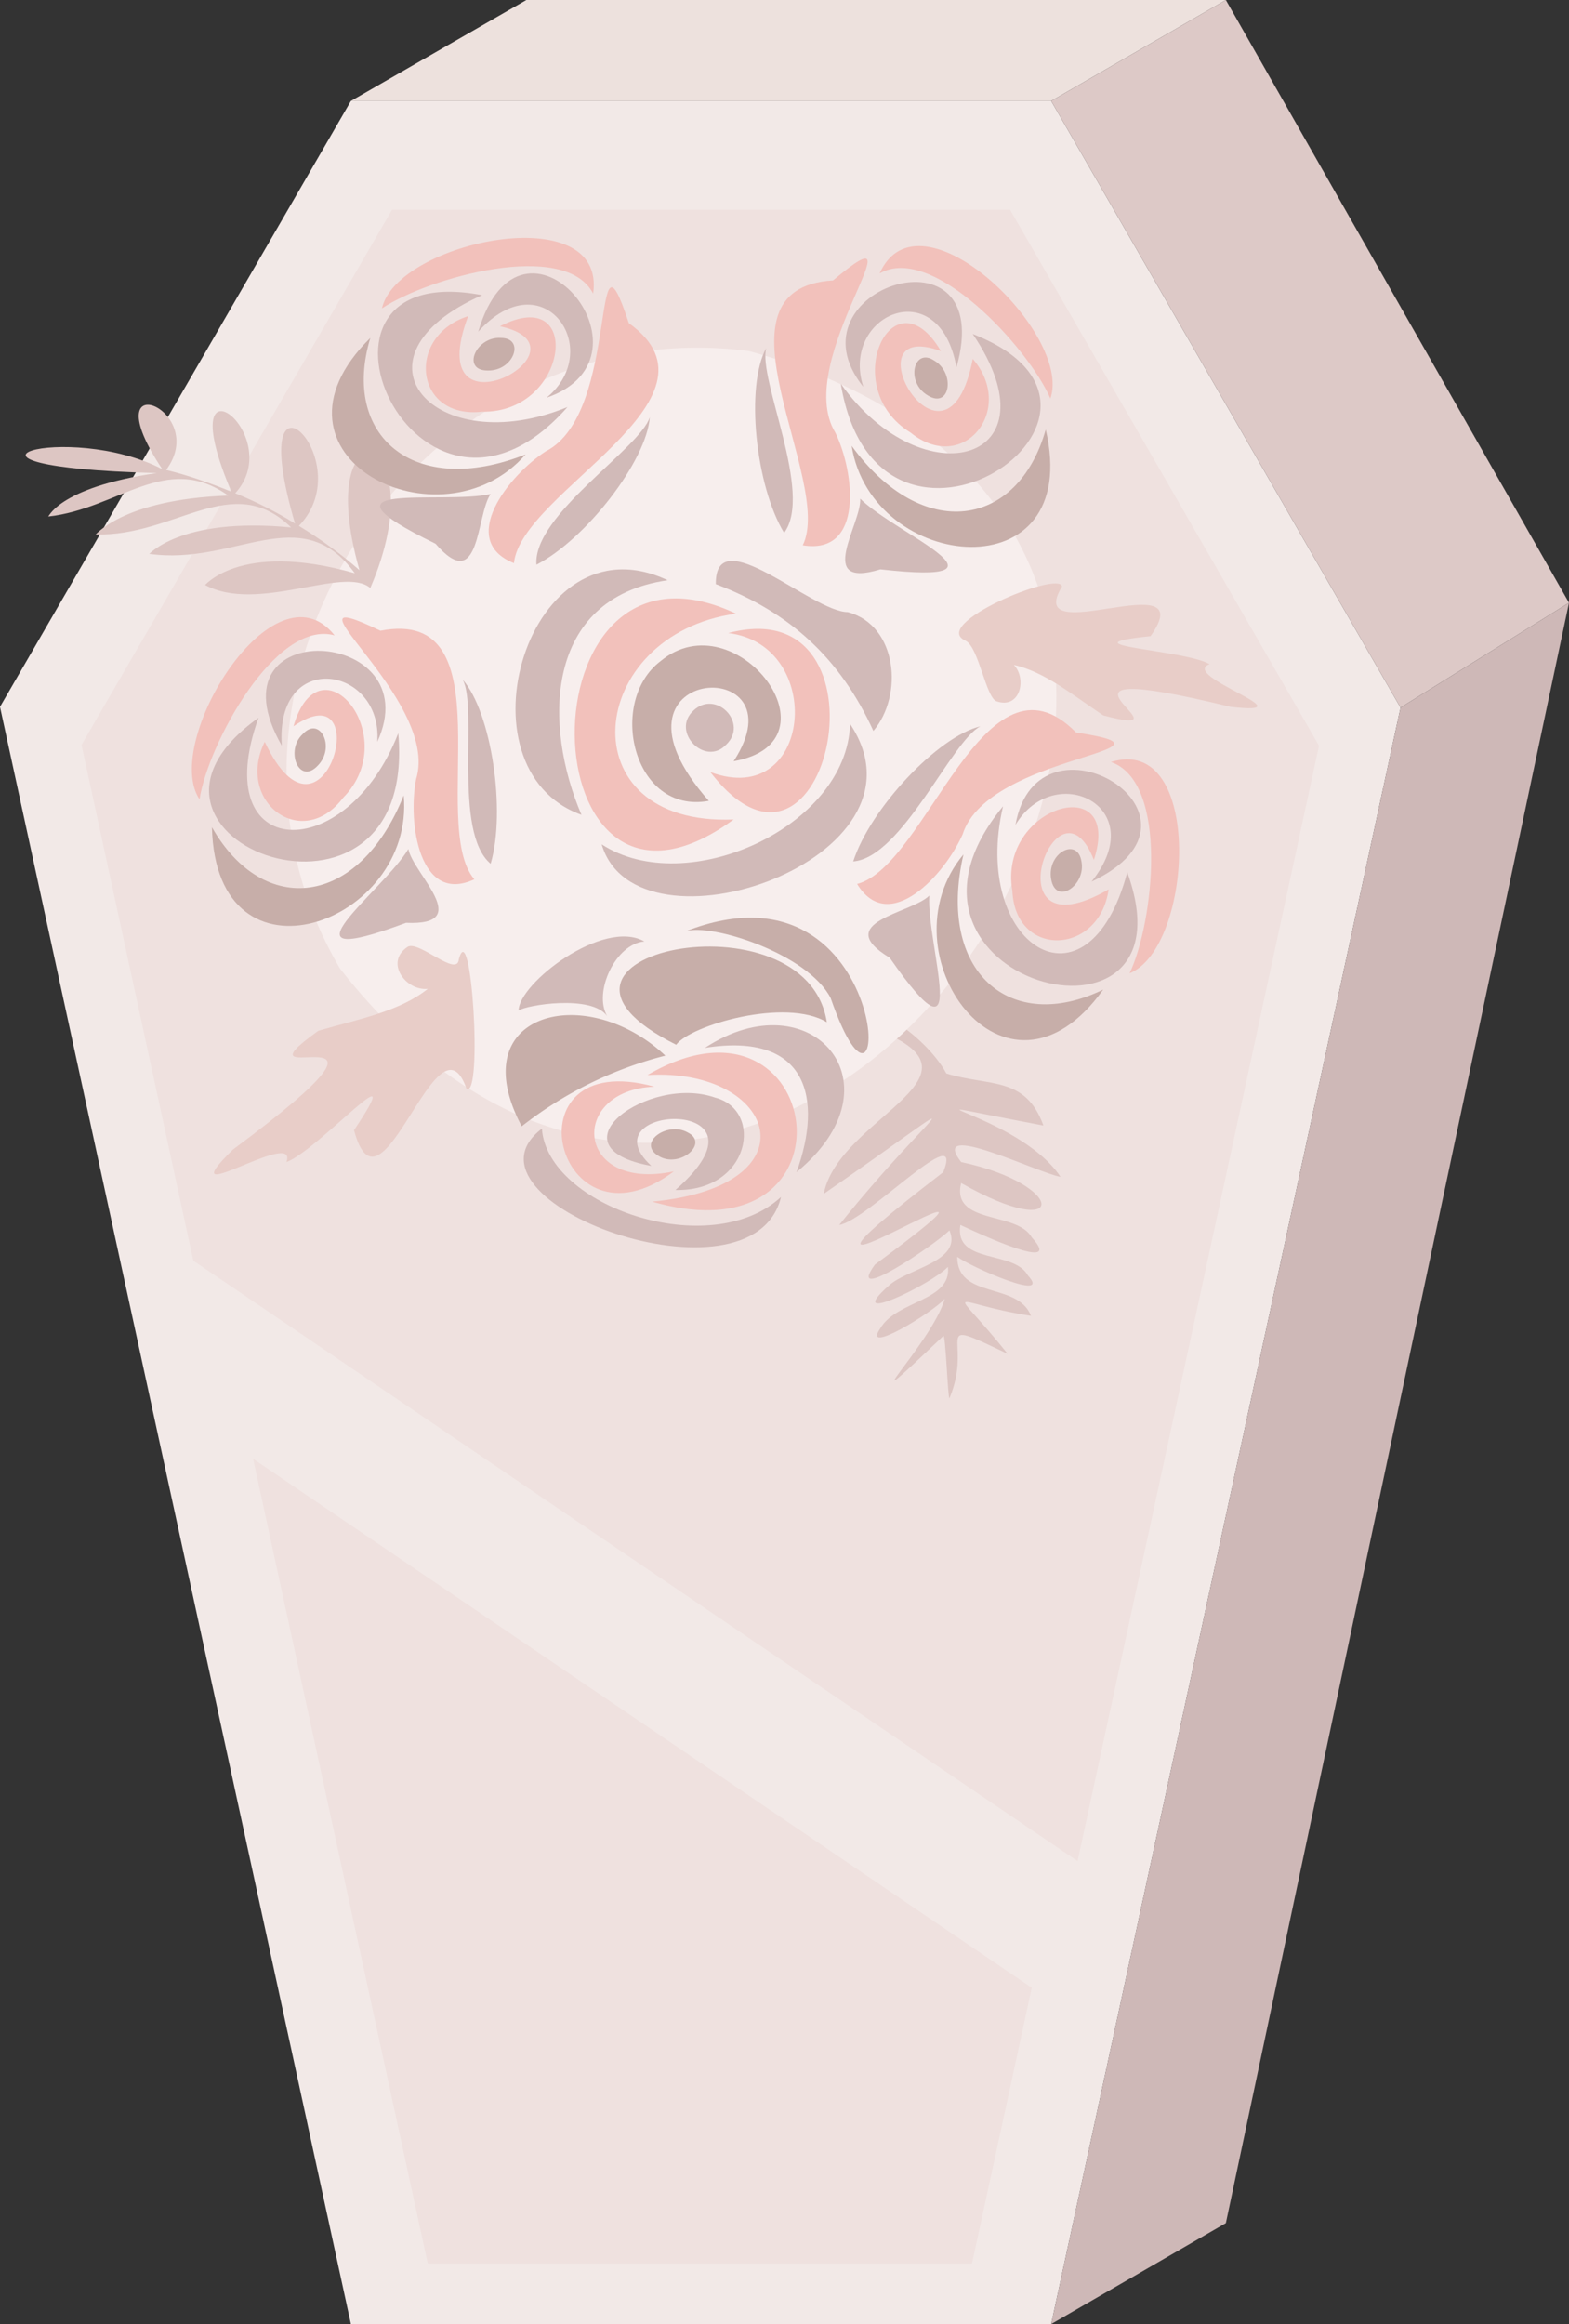 <svg version="1.1" id="Layer_1" xmlns="http://www.w3.org/2000/svg" x="0" y="0" viewBox="0 0 202.1 299.2" style="enable-background:new 0 0 202.1 299.2" xml:space="preserve"><rect x="0" y="0" width="202.1" height="299.2" fill="#333333" stroke="none"/><style>.st4{fill:#efe1df}.st5{fill:#ddc6c3}.st7{fill:#e8cdc8}.st8{fill:#d1bab8}.st9{fill:#c7aea9}.st10{fill:#f2c1bb}</style><path style="fill:#f2e9e7" d="M135.4 13H45.2L0 91l45.2 208.2h90.2l45-208.1z"/><path style="fill:#ede1dd" d="M45.2 13 67.8 0h90.1l-22.5 13z"/><path style="fill:#ddc9c7" d="m157.9 0 44.2 77.6-21.7 13.5-45-78.1z"/><path style="fill:#ceb8b7" d="m135.4 299.2 22.5-13 44.2-208.6-21.7 13.5z"/><path class="st4" d="m169.9 96-39.8-69H50.5l-40 68.9 14.4 66.4 113.9 77.3z"/><path class="st5" d="M111.4 132c18.4 6.3-3.3 11.5-5.3 21.7 21.8-15.1 14.5-11.6 2 4 3.7-.6 16.2-13.9 13.4-6.8-30.8 23.7 17.6-7.6-8.8 11.9-3.9 5.3 7.5-2.4 9.6-4.4 1.7 4-5.4 4.9-7.8 7.1-6.1 5.4 5.4-.1 7.6-2.4.5 4.4-6.6 4.3-8.7 7.9-2.5 3.6 6.7-2 8.3-3.8-1.7 5.9-13.6 17.5-.2 4.8.3-.5.6 8.3.8 8 3.2-7.6-2.9-10.7 7.5-5.7-7.6-9.5-7.9-6.6 3-4.9-1.7-4.4-9.5-2.1-9.5-7.6 1.9 1.4 12.3 5.9 9.1 2.4-1.8-3.3-9.5-1.4-8.7-6.5 2.4 1.1 13.5 6.3 9.2 1.6-1.9-3.4-10.4-1.6-9.1-7 13.9 7.9 13.7.2 0-2.7-4.3-5.6 10.1 1.5 12.8 1.9-5.5-8.3-25-10.9-2.2-6.6-2.3-6.4-7-5-12.5-6.7-2.8-5.2-11.6-10.7-10.5-6.2z"/><path d="M43.8 124.7c57.6 73.3 143.4-54.4 52.7-79.5-42.3-5.6-74.2 43.1-52.7 79.5z" style="fill:#f7eeed"/><path class="st7" d="M136.8 75.5c-5.2 8.5 18.2-3.2 11.4 6.4-11.7 1.2 4.3 1.7 7.6 3.6-4 1.5 13.2 6.7 2.7 5.5-28.7-7-3.6 4.5-16.4 1.1-3.9-2.6-7.5-5.6-11.5-6.5 1.7 1.8.8 5.7-2.2 4.7-1.4-.4-2.3-6.9-4-7.8-4.8-2.1 12-9.1 12.4-7zM60.1 140.2c-3.7-10.8-11 18.3-14.5 5.3 7.5-11.2-4.6 2.6-8.7 4.1 1.6-4.6-15.5 6.8-6.9-1.6 27.2-20.2-1.4-6.4 11-15.3 5.2-1.5 10.5-2.5 14.1-5.4-2.8.3-5.6-3.4-2.6-5.4 1.4-.9 6.4 4 6.6 1.6 1.6-5.9 3.1 17.8 1 16.7z"/><path class="st5" d="M47.7 75.7c-3.4-2.9-14.5 3.3-21.3-.4-.2.4 4.2-5.8 19.3-1.5-7-9.6-15.4-.9-26.5-2.5-.1.3 3.7-4.8 18.3-3.4-7.6-7.4-14.9 1.2-25.2.9-.1.3 3.2-4.5 17.1-5-8-5.7-14.1 1.7-23.2 2.7 0 .3 1-3.7 14-5.6-31.6-.8-11.4-6.8.7-.5-9.3-14 6.3-7.7.5.1 2.9.7 5.7 1.7 8.4 2.8-8.1-19.1 7.4-7.4.5.2 2.7 1.1 5.3 2.4 7.7 3.9-6.8-23.1 8.7-8.2.5.3 2.8 1.7 5.4 3.6 7.8 5.7-6.3-22.2 10.2-18.2 1.4 2.3z"/><path class="st8" d="M125.3 43c11.1 16.4-6.3 21.4-17 6.4 4.8 29 42.4 3.5 17-6.4z"/><path class="st9" d="M109.7 57.4c2.6 16.4 29.9 19 25-2.1-3.6 12.7-15.9 14.6-25 2.1z"/><path class="st10" d="M121.2 45.2c-6.2-10.5-13.4 4.7-3.9 10.5 6.8 5.5 13.6-3 8-9.5-3.4 17.6-16.4-5.5-4.1-1zM135.3 51.3c2.9-8.3-16.9-27.5-22-16.1 6.8-3.9 19.1 9.5 22 16.1z"/><path class="st8" d="M111.2 49.8c-3-9.3 9.8-14.9 12-2.5 5.4-19-22.2-10.2-12 2.5z"/><path class="st9" d="M119.5 50.9c2.9 1.8 3.6-2.9.8-4.5-2.6-1.7-3.7 2.8-.8 4.5z"/><path class="st10" d="M107.6 55.7c-5.7-9.3 12-29.9-.3-19.6-16.8 1 .2 25.8-3.9 34.1 7.9 1.3 6.7-9.4 4.2-14.5z"/><path class="st8" d="M110.8 64.2c4.5 4.5 21.4 11.2 2.6 9.1-8.5 2.6-2.4-5.9-2.6-9.1zM98.7 44.8c-1.1 4 6.1 18.7 2.3 23.8-3.7-6.1-5-18.9-2.3-23.8z"/><g><path class="st8" d="M145.2 112.3c-5.1 19.1-20.2 9.4-16-8.5-18.7 22.7 25.3 34.1 16 8.5z"/><path class="st9" d="M124.1 110c-10.6 12.7 5.4 35 18 17.4-11.9 5.8-21.5-2.2-18-17.4z"/><path class="st10" d="M140.9 110.7c3.8-11.6-12.4-7-10.5 4 .4 8.7 11.2 8.3 12.4-.2-15.5 8.9-6.7-16-1.9-3.8zM145.5 125.3c8.2-3.3 9.6-30.9-2.4-27.2 7.5 2.6 5.5 20.7 2.4 27.2z"/><path class="st8" d="M130.8 106.2c5-8.4 17.6-2.4 9.8 7.3 17.8-8.4-7-23.3-9.8-7.3z"/><path class="st9" d="M135.4 113.2c.6 3.4 4.5.8 3.9-2.3-.5-3.2-4.5-1.1-3.9 2.3z"/><path class="st10" d="M124 107.4c3.3-10.4 30.4-10.7 14.6-13.1-11.8-12-19.2 17.2-28.2 19.5 4.1 6.7 11.3-1.2 13.6-6.4z"/><path class="st8" d="M119.7 115.3c-.4 6.3 5.7 23.5-5.1 8-7.6-4.6 2.8-5.7 5.1-8zM126.3 93.5c-3.7 1.8-10.1 16.9-16.4 17.4 2.2-6.8 10.9-16.1 16.4-17.4z"/></g><g><path class="st8" d="M62.1 38C44 46 56 59.4 73.1 52.4 53.6 74.5 35.4 32.9 62.1 38z"/><path class="st9" d="M67.7 58.5c-10.9 12.5-35.4.2-20-15-3.8 12.6 5.6 20.7 20 15z"/><path class="st10" d="M64.4 42c10.8-5.6 8.9 11.2-2.3 11-8.7 1-9.9-9.7-1.8-12.3-6.3 16.7 16.9 4.1 4.1 1.3zM49.2 39.7c1.9-8.6 29-14.3 27.2-1.9-3.6-7-21.2-2.1-27.2 1.9z"/><path class="st8" d="M70.4 51.2c7.6-6.2-.4-17.8-8.8-8.5 5.6-18.9 24.2 3.2 8.8 8.5z"/><path class="st9" d="M62.8 47.7c-3.4 0-1.5-4.4 1.7-4.2 3.2 0 1.7 4.3-1.7 4.2z"/><path class="st10" d="M70.3 58.1C80 53.2 76 26.4 81 41.6c13.7 9.8-13.9 21.7-14.8 30.9-7.3-2.9-.7-11.3 4.1-14.4z"/><path class="st8" d="M63.2 63.6C57 65 39.1 61.7 56.1 70c5.8 6.7 5.2-3.7 7.1-6.4zM83.7 53.7c-1.2 4-15.1 12.6-14.6 19 6.4-3.3 14.2-13.4 14.6-19z"/></g><g><path class="st8" d="M33.3 92.4c-6.7 18.6 11.3 19.2 18 2 2.6 29.3-40.1 13.8-18-2z"/><path class="st9" d="M52 102.4c1.5 16.5-24.2 25.8-24.7 4.1 6.6 11.6 18.9 10.4 24.7-4.1z"/><path class="st10" d="M37.8 93.5c3.4-11.7 14.2 1.3 6.4 9.2-5.3 7-13.9.5-10.1-7.2 7.6 16.1 14.5-9.4 3.7-2zM25.7 102.9c-4.9-7.3 9.6-30.9 17.4-21.1-7.6-2.1-16.3 14-17.4 21.1z"/><path class="st8" d="M48.6 95.5c.7-9.8-13.2-12-12.3.5-9.8-17.1 19.1-15.3 12.3-.5z"/><path class="st9" d="M40.9 98.6c-2.4 2.5-4.2-2-1.9-4.1 2.2-2.4 4.3 1.7 1.9 4.1z"/><path class="st10" d="M53.6 100.3c3.2-10.4-19-26-4.6-19.1 16.5-3.2 6.1 25 12.1 32-7.1 3.3-8.6-7.3-7.5-12.9z"/><path class="st8" d="M52.6 109.3c-3.2 5.4-18 16.1-.3 9.5 8.9.4.9-6.3.3-9.5zM59.6 87.5c2 3.6-1.3 19.6 3.6 23.7 2-6.8.1-19.5-3.6-23.7z"/></g><g><path class="st10" d="M94.5 105.5c-21.6.9-19.1-23.8.3-26.5-28.2-13.3-27.1 46.1-.3 26.5z"/><path class="st8" d="M86 74.7C68 66.2 58.4 99 74.9 104.9 70 93.5 70 77 86 74.7z"/><path class="st9" d="M94.5 98c14.2-2.5.3-20.9-9.4-12.9-6.9 5.2-3.6 19.8 6.2 18-15.6-17.6 12.4-19.2 3.2-5.1z"/><path class="st8" d="M77.5 108.7c4.5 15.3 43.6 1.9 32-15.5-.4 13.3-21.1 22.6-32 15.5zM112.5 94.1c3.9-4.6 3.1-13.6-3.3-15.3-4.6 0-17.1-12-17-3.6 9.5 3.6 16 9.5 20.3 18.9z"/><path class="st10" d="M93.8 81.5c12.6 1.5 10.9 22.8-2.3 17.9 15.2 19.7 24.2-23.7 2.3-17.9z"/><path class="st8" d="M89.3 91.5c-2.9 2.7 1.5 7.2 4.2 4.4 3-2.8-1.3-7.2-4.2-4.4z"/></g><g><path class="st10" d="M84 154.7c21.2-2 16-17.3-.6-16.3 22.8-13.3 28.1 24.2.6 16.3z"/><path class="st8" d="M90.8 134.9c13.7-9 25.6 4.7 11.8 16 3.4-9.4 1.5-18.1-11.8-16zM83.9 150.1c-13.3-2.4-.3-11.8 8.2-8.8 6.3 1.6 4.6 12.1-5.1 11.9 14-12.2-11.8-11.1-3.1-3.1z"/><path class="st8" d="M100.6 154.1c-3.6 15-43 .5-30.8-8.8.7 10 21.7 17.2 30.8 8.8z"/><path class="st9" d="M67.2 145c-7.8-14.7 8.3-18.7 18.5-9.1a50 50 0 0 0-18.5 9.1z"/><path class="st9" d="M87.1 134.5c-23.4-11.7 16.8-20 19.4-2.9-5.3-3.2-17.6.4-19.4 2.9z"/><path class="st10" d="M84.3 139.9c-11.1.4-10.3 13.6 2.5 10.9-15.2 11.4-21.9-16.2-2.5-10.9z"/><path class="st9" d="M88.6 145.8c2.8 1.4-1.1 4.7-3.8 3-2.8-1.7 1.2-4.5 3.8-3z"/><path class="st8" d="M66.8 130.1c.9-.7 9.4-2.1 11.4.7-1.8-3.1 1.1-9.3 4.8-9.6-5.3-3-16.2 5.4-16.2 8.9z"/><path class="st9" d="M107 128.5c8.1 23.3 8.7-19.3-18.7-8.6 3.3-1.1 15.8 2.9 18.7 8.6z"/></g><path class="st4" d="m32.6 187.8 22.5 103.6h70.1l7.7-35.5z"/></svg>